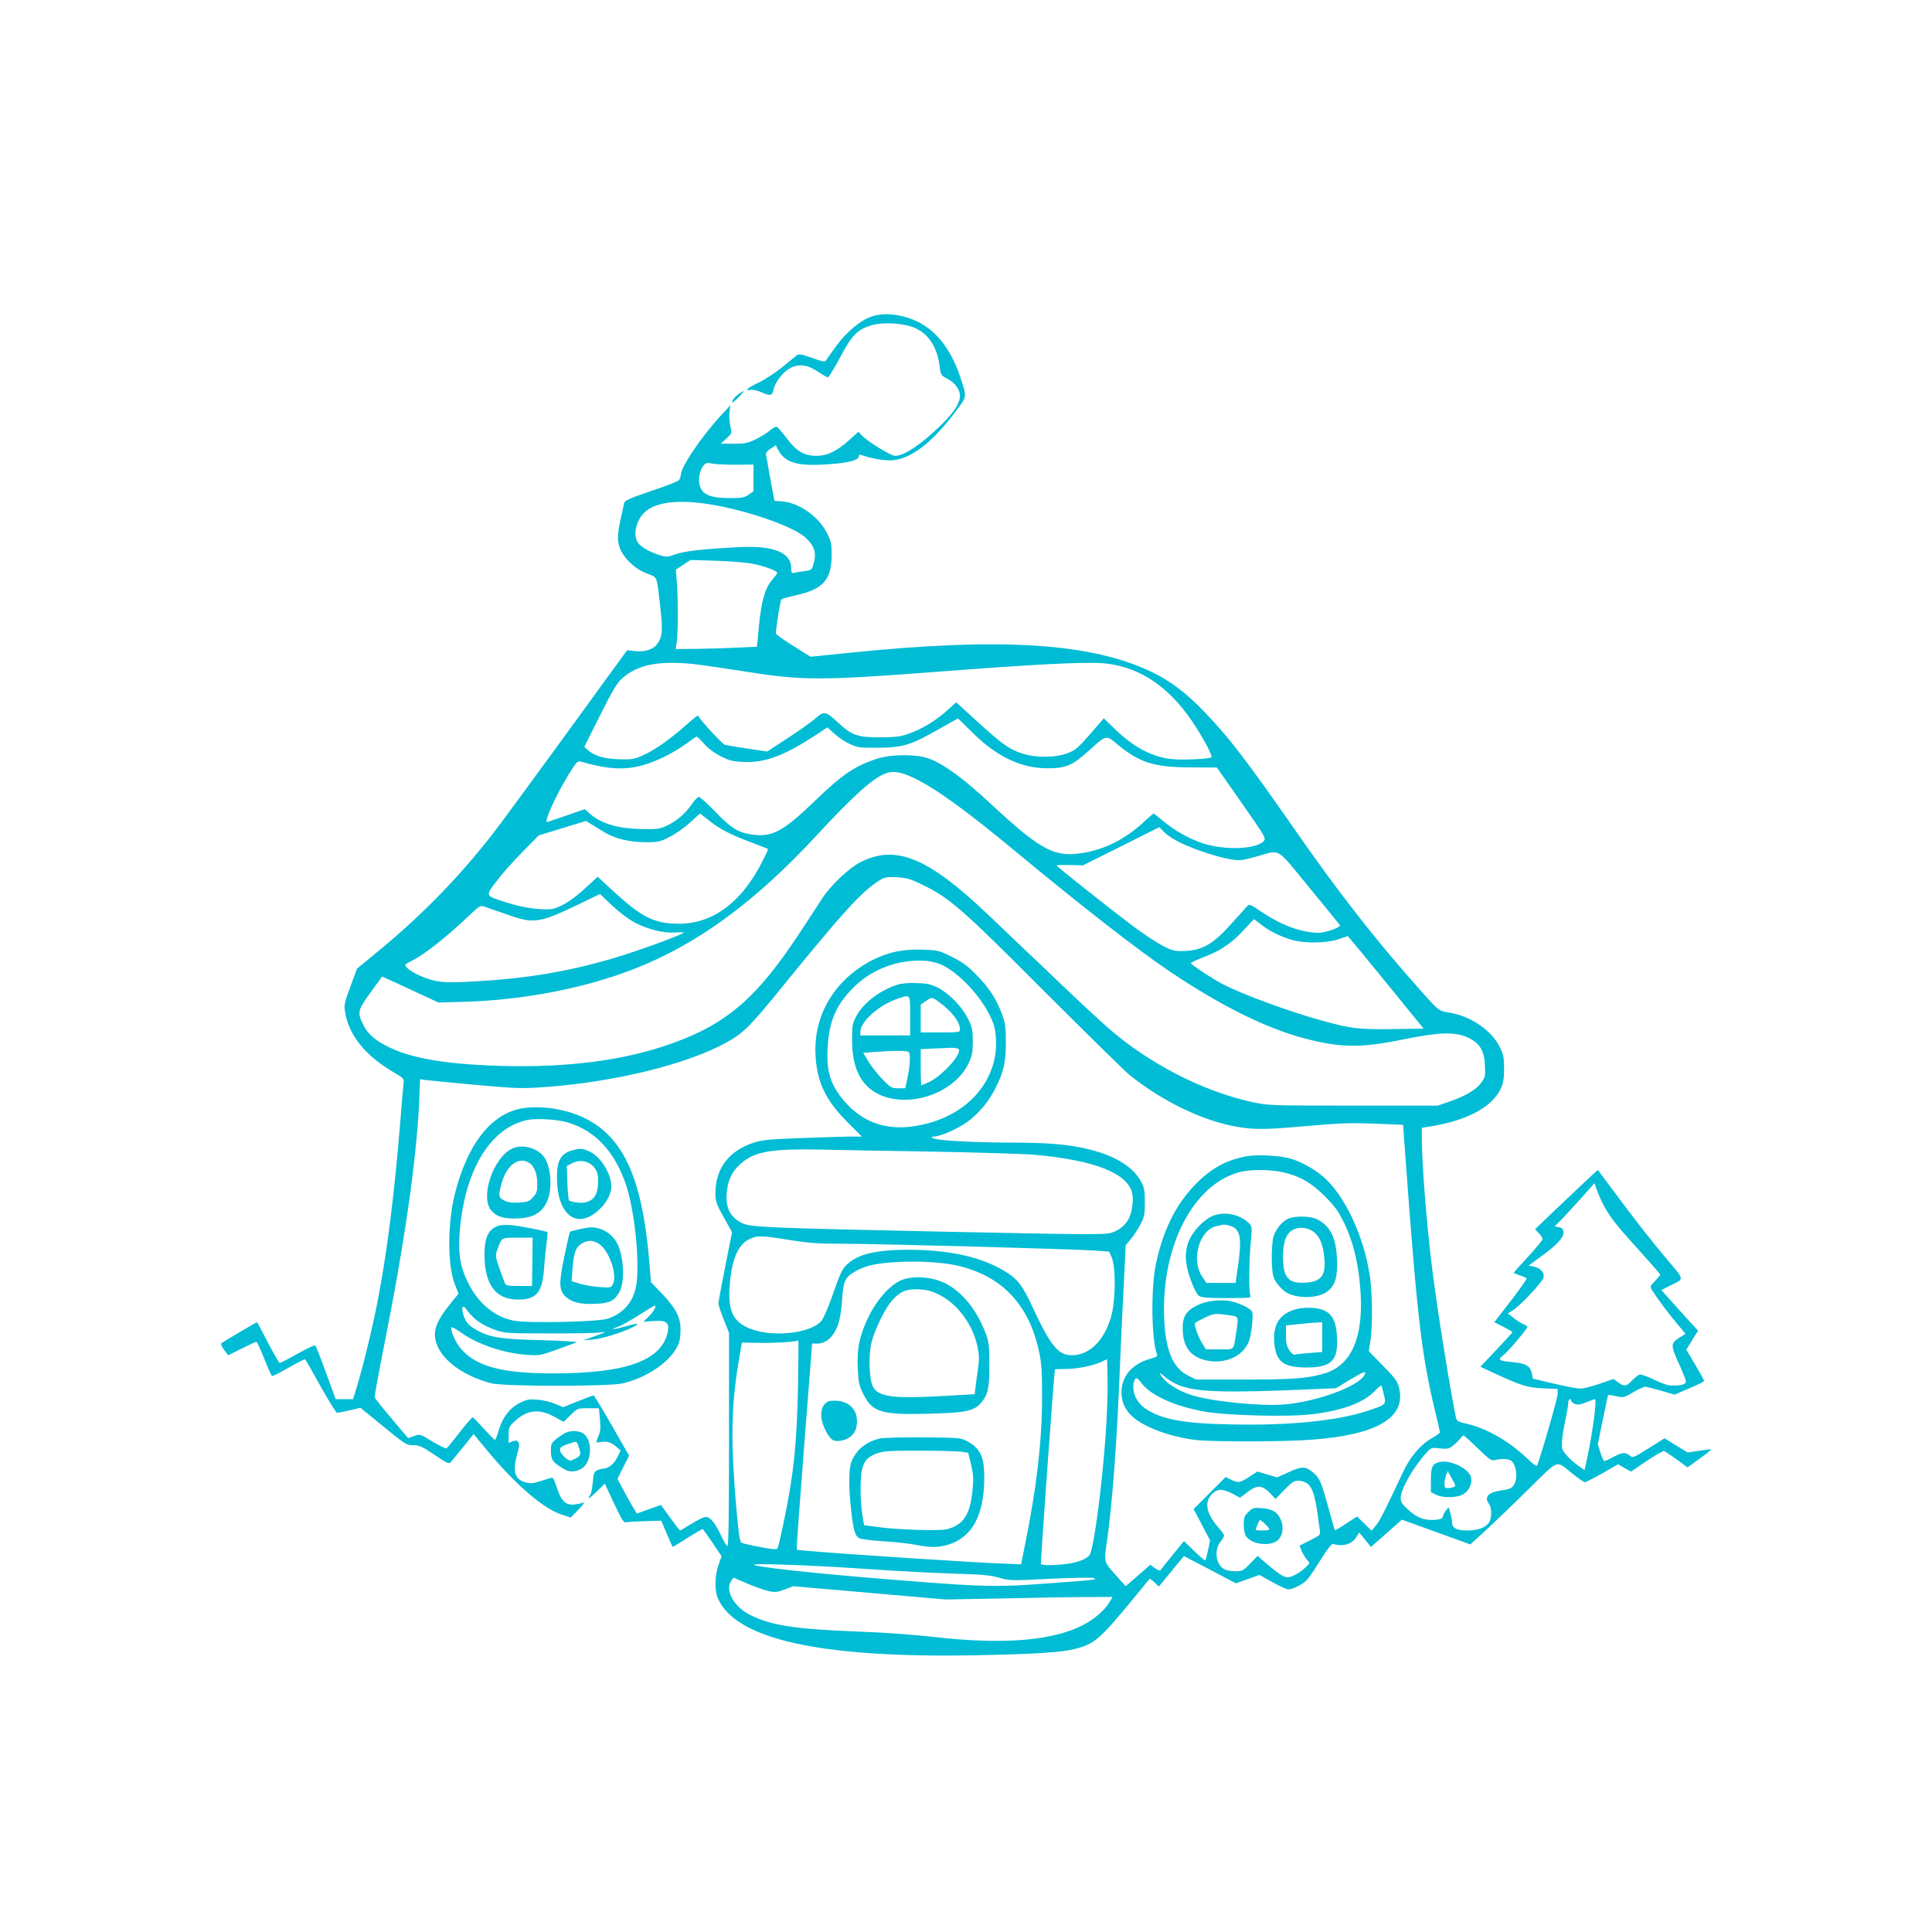 <?xml version="1.0" standalone="no"?>
<!DOCTYPE svg PUBLIC "-//W3C//DTD SVG 20010904//EN"
 "http://www.w3.org/TR/2001/REC-SVG-20010904/DTD/svg10.dtd">
<svg version="1.0" xmlns="http://www.w3.org/2000/svg"
 width="1280pt" height="1280pt" viewBox="0 0 1280 1280"
 preserveAspectRatio="xMidYMid meet">
<g transform="translate(0,1280) scale(0.1,-0.1)"
fill="#00bcd4" stroke="none">
<path d="M5778 10704 c-70 -21 -164 -98 -233 -190 -33 -44 -64 -88 -70 -98 -9
-16 -16 -15 -95 13 -67 24 -88 27 -100 18 -8 -7 -51 -41 -95 -78 -44 -36 -115
-82 -157 -103 -77 -36 -100 -57 -54 -49 13 3 46 -5 74 -17 57 -25 68 -22 77
19 10 48 61 115 106 140 58 33 118 26 189 -22 30 -20 59 -37 65 -37 6 0 42 60
81 132 79 150 115 186 212 214 68 20 192 14 267 -12 101 -36 165 -129 181
-265 6 -53 8 -56 52 -79 50 -27 82 -71 82 -113 0 -47 -39 -107 -119 -187 -134
-132 -249 -210 -310 -210 -30 0 -186 96 -225 139 l-19 20 -60 -54 c-82 -74
-146 -105 -217 -105 -81 0 -133 30 -196 114 -28 37 -57 71 -64 76 -9 6 -25 -1
-49 -22 -19 -17 -62 -43 -95 -59 -53 -25 -73 -29 -146 -29 l-85 1 38 34 c37
35 37 36 26 81 -6 25 -9 66 -6 92 l6 47 -60 -65 c-132 -142 -269 -345 -269
-399 0 -11 -6 -26 -14 -34 -8 -7 -91 -40 -185 -71 -142 -48 -172 -62 -176 -80
-43 -189 -47 -221 -35 -275 17 -74 97 -157 187 -191 71 -28 63 -8 88 -226 18
-155 13 -202 -28 -249 -26 -31 -83 -46 -146 -38 l-46 5 -130 -178 c-249 -344
-619 -850 -704 -964 -240 -321 -509 -602 -831 -865 l-125 -103 -43 -117 c-38
-101 -43 -123 -37 -163 24 -159 132 -294 326 -408 62 -36 67 -41 63 -69 -2
-16 -11 -115 -19 -220 -40 -501 -89 -893 -151 -1215 -35 -183 -103 -462 -144
-592 l-21 -68 -57 0 -58 0 -64 175 c-35 97 -67 178 -72 181 -5 3 -58 -22 -117
-55 -60 -34 -113 -61 -118 -61 -4 0 -39 61 -78 135 -38 74 -71 135 -72 135 -5
0 -229 -132 -237 -140 -4 -5 4 -24 19 -44 l27 -35 89 44 c49 25 92 45 97 45 5
0 28 -50 52 -110 24 -61 47 -113 52 -116 4 -3 54 22 110 55 57 32 106 57 109
55 4 -2 50 -83 103 -179 54 -96 103 -175 109 -175 7 0 44 7 83 16 l72 17 152
-124 c146 -119 153 -124 198 -124 41 0 59 -8 141 -64 77 -52 95 -61 106 -50 7
8 44 53 83 101 l70 87 88 -107 c191 -230 376 -390 500 -428 l55 -18 52 53 c29
30 43 50 32 46 -11 -5 -38 -10 -61 -13 -56 -5 -86 24 -114 110 -12 38 -26 68
-31 68 -5 0 -37 -9 -72 -21 -54 -17 -70 -19 -105 -10 -71 20 -87 69 -57 181
17 64 18 70 7 88 -7 9 -15 10 -35 3 l-27 -11 0 53 c0 47 4 57 33 84 85 82 164
93 267 38 l64 -35 46 45 c46 45 46 45 117 45 l71 0 7 -73 c5 -55 3 -81 -9
-109 -21 -49 -21 -48 14 -42 39 8 69 -1 103 -31 l29 -25 -22 -45 c-21 -44 -61
-75 -94 -75 -8 0 -26 -5 -39 -11 -21 -10 -25 -20 -30 -82 -3 -38 -11 -75 -17
-81 -5 -5 -10 -15 -10 -20 0 -6 24 13 53 42 l54 53 61 -131 c56 -118 64 -130
84 -125 13 2 69 6 126 7 l103 3 36 -85 c20 -47 37 -86 39 -88 1 -2 45 24 97
58 53 33 99 60 101 60 3 0 33 -41 66 -90 l61 -91 -20 -55 c-25 -66 -28 -169
-6 -220 113 -272 670 -398 1680 -381 410 7 595 19 686 42 131 34 163 61 389
335 56 69 104 127 106 129 3 3 17 -8 33 -23 l29 -27 82 100 c45 56 83 101 85
101 1 0 79 -41 173 -90 l170 -90 78 28 78 28 86 -48 c47 -26 94 -48 105 -48
31 0 97 34 125 64 14 15 55 76 91 134 42 68 72 105 80 103 68 -20 127 -2 157
48 l17 28 39 -48 39 -48 59 52 c32 28 78 69 102 90 l44 39 226 -82 227 -82 97
88 c53 49 182 172 285 274 214 210 180 198 299 103 37 -29 72 -53 79 -53 6 0
58 27 115 59 l104 60 43 -25 43 -24 104 71 c57 38 109 68 116 65 7 -3 45 -28
84 -56 l70 -52 80 58 c44 31 79 59 77 61 -2 2 -38 -2 -80 -9 l-76 -11 -77 47
-76 47 -105 -66 c-93 -59 -107 -65 -121 -52 -32 27 -51 26 -108 -3 -31 -17
-60 -30 -65 -30 -4 0 -16 25 -26 56 l-17 57 33 161 c18 88 34 162 35 164 2 1
26 -2 53 -8 48 -11 52 -10 114 26 35 21 71 37 80 37 8 -1 56 -13 105 -27 l89
-26 97 42 c54 22 98 45 98 49 0 5 -27 53 -59 108 l-59 99 39 63 39 63 -28 31
c-16 16 -70 77 -122 134 l-93 104 49 25 c107 53 108 36 -9 175 -114 136 -198
243 -355 454 l-106 142 -45 -41 c-25 -23 -119 -112 -209 -197 l-162 -155 25
-26 c14 -14 25 -32 25 -39 0 -7 -43 -59 -95 -116 -52 -56 -95 -104 -95 -107 0
-3 18 -11 41 -18 22 -8 42 -16 44 -20 2 -3 -45 -70 -105 -148 l-110 -142 60
-30 c33 -17 60 -33 60 -36 0 -3 -48 -56 -106 -117 l-106 -112 83 -39 c191 -88
228 -99 332 -104 l97 -4 0 -33 c0 -25 -92 -348 -135 -473 -3 -9 -24 4 -60 39
-125 120 -273 205 -403 235 -63 14 -71 19 -76 42 -41 201 -123 711 -155 967
-39 304 -71 712 -71 890 l0 63 68 11 c240 41 399 128 456 251 16 35 21 65 21
130 0 73 -4 93 -28 142 -54 111 -190 204 -332 229 -80 13 -64 -1 -284 250
-238 272 -478 582 -726 939 -337 484 -449 630 -611 799 -120 126 -228 208
-347 266 -405 196 -1000 234 -2020 129 l-247 -25 -115 72 c-63 39 -115 76
-115 83 2 43 30 220 37 225 4 4 44 16 88 25 192 43 245 103 245 276 0 66 -4
86 -31 138 -53 108 -185 201 -295 210 l-53 4 -10 52 c-6 28 -17 92 -26 141 -8
50 -17 99 -20 110 -3 14 6 26 30 42 l35 23 14 -28 c50 -95 141 -117 391 -93
97 10 145 26 145 49 0 9 6 12 18 7 51 -19 133 -35 188 -35 127 0 276 110 436
325 77 102 75 91 28 233 -76 223 -203 355 -382 397 -78 18 -139 18 -200 -1z
m-905 -983 l119 1 0 -88 0 -89 -32 -22 c-28 -20 -46 -23 -126 -23 -111 0 -167
18 -189 61 -25 47 -15 120 21 160 12 13 23 15 52 8 20 -5 90 -8 155 -8z m-116
-272 c241 -46 511 -145 581 -212 61 -58 73 -102 51 -177 -11 -37 -14 -38 -67
-45 -30 -4 -61 -9 -68 -12 -8 -3 -12 7 -12 32 0 105 -117 152 -347 140 -238
-12 -359 -26 -418 -47 -51 -19 -63 -19 -100 -8 -58 17 -115 47 -143 75 -44 45
-25 154 38 212 78 73 249 88 485 42z m224 -383 c74 -13 169 -48 169 -61 0 -4
-16 -25 -35 -48 -47 -55 -71 -140 -87 -307 l-13 -135 -140 -6 c-77 -4 -198 -7
-269 -8 l-129 -1 7 50 c9 64 9 291 0 395 l-6 81 48 32 49 32 165 -5 c91 -3
199 -11 241 -19z m-381 -666 c52 -6 192 -26 310 -45 413 -66 509 -66 1375 0
554 43 880 59 1007 52 238 -14 441 -143 605 -384 68 -100 139 -231 129 -240
-12 -12 -200 -20 -267 -12 -131 16 -250 80 -375 201 l-71 69 -91 -105 c-80
-92 -98 -107 -149 -126 -82 -31 -213 -32 -304 -1 -84 28 -126 58 -296 212
l-138 126 -60 -54 c-73 -66 -167 -124 -255 -154 -54 -20 -86 -23 -190 -24
-149 0 -185 12 -278 98 -81 75 -93 77 -144 32 -22 -21 -105 -80 -183 -131
l-142 -93 -129 19 c-71 11 -138 22 -150 25 -16 3 -140 137 -181 194 -1 2 -33
-23 -70 -56 -109 -97 -203 -164 -280 -201 -63 -30 -82 -34 -147 -33 -115 1
-185 20 -233 63 l-22 20 104 207 c81 163 112 215 145 245 103 93 243 121 480
96z m1832 -443 c167 -168 329 -247 508 -247 121 0 164 18 265 109 129 116 120
114 201 47 144 -119 243 -150 483 -150 l173 -1 164 -234 c156 -223 163 -235
147 -253 -51 -56 -259 -63 -408 -14 -93 32 -188 86 -263 150 -30 25 -56 46
-59 46 -3 0 -32 -25 -64 -55 -117 -108 -240 -173 -378 -201 -208 -41 -294 2
-632 316 -181 168 -306 261 -406 301 -83 34 -256 34 -357 1 -146 -49 -225
-103 -407 -278 -211 -203 -282 -242 -416 -223 -93 13 -137 40 -243 150 -53 55
-102 99 -110 99 -8 0 -30 -23 -49 -51 -42 -61 -100 -111 -167 -141 -42 -20
-64 -23 -154 -21 -163 2 -276 35 -353 103 l-33 29 -115 -40 c-63 -22 -122 -42
-132 -45 -29 -10 55 177 146 324 43 69 55 82 72 77 178 -52 291 -59 413 -25
91 25 207 83 290 144 34 25 65 46 68 46 3 0 26 -22 51 -50 28 -31 69 -61 111
-82 57 -28 79 -34 154 -36 136 -6 262 41 465 173 l85 56 45 -41 c24 -23 70
-54 101 -68 53 -25 67 -27 182 -26 169 1 223 17 394 114 77 44 141 80 143 80
1 0 39 -38 85 -83z m-376 -312 c143 -69 338 -209 666 -481 458 -379 819 -660
1032 -803 337 -226 635 -374 890 -441 241 -63 372 -64 661 -5 229 47 335 50
418 12 80 -37 111 -86 115 -186 3 -71 2 -79 -26 -116 -33 -46 -109 -90 -217
-126 l-70 -24 -560 0 c-542 0 -563 1 -663 22 -337 73 -699 261 -972 503 -63
56 -234 215 -378 354 -145 138 -332 315 -414 394 -392 372 -604 458 -837 340
-75 -38 -195 -151 -252 -238 -20 -30 -80 -122 -134 -205 -306 -470 -512 -644
-925 -779 -315 -103 -705 -145 -1150 -125 -321 14 -528 53 -669 124 -90 45
-134 84 -165 147 -40 80 -36 96 50 214 l75 104 32 -14 c18 -8 102 -46 187 -86
l155 -72 180 5 c393 13 788 90 1115 217 420 164 800 442 1210 885 244 264 374
380 457 411 51 19 103 10 189 -31z m-1360 -280 c67 -55 144 -95 284 -147 58
-22 106 -41 108 -43 2 -2 -13 -36 -34 -76 -138 -276 -330 -420 -559 -419 -155
1 -240 41 -411 197 l-124 114 -78 -71 c-82 -76 -139 -114 -204 -137 -55 -19
-200 -2 -323 38 -142 45 -140 42 -70 135 32 44 109 131 171 194 l113 115 156
48 157 48 31 -19 c18 -11 58 -35 90 -55 72 -44 169 -67 280 -67 76 0 91 3 153
35 38 19 98 61 134 94 36 33 66 60 68 61 1 0 27 -20 58 -45z m3126 -149 c96
-46 237 -92 325 -108 67 -11 77 -10 170 15 174 48 130 73 358 -204 110 -133
201 -246 203 -249 5 -14 -97 -50 -140 -50 -114 1 -240 46 -376 136 -81 55 -84
56 -101 38 -10 -11 -55 -61 -102 -113 -126 -141 -197 -180 -324 -182 -55 -1
-73 4 -136 37 -41 22 -130 81 -199 133 -154 116 -500 391 -500 397 0 3 39 4
88 3 l87 -2 253 126 253 127 34 -35 c19 -19 67 -50 107 -69z m-1710 -278 c177
-85 263 -160 807 -706 278 -278 530 -525 560 -550 215 -175 488 -308 715 -347
110 -19 185 -19 396 -1 307 27 351 28 529 21 l177 -7 17 -237 c77 -1048 106
-1292 197 -1669 17 -68 30 -127 30 -132 0 -4 -24 -22 -53 -38 -75 -42 -143
-122 -190 -222 -121 -258 -156 -328 -182 -358 l-28 -33 -48 47 -48 47 -72 -47
c-39 -26 -73 -46 -75 -44 -2 2 -22 71 -44 153 -47 169 -57 192 -100 229 -51
42 -73 43 -161 3 l-78 -35 -65 19 -65 20 -55 -36 c-63 -40 -72 -41 -121 -18
l-35 17 -106 -106 -106 -106 55 -104 54 -103 -13 -64 c-8 -36 -16 -66 -19 -69
-2 -3 -35 25 -73 62 l-68 66 -75 -92 c-41 -50 -77 -95 -80 -101 -4 -5 -20 0
-37 13 l-31 23 -81 -71 -82 -71 -69 77 c-77 87 -76 83 -54 230 33 223 66 663
85 1152 6 146 17 385 25 532 l13 268 35 42 c20 24 48 68 64 98 25 49 28 66 28
145 0 74 -4 98 -23 133 -52 99 -170 173 -342 216 -137 34 -270 46 -533 46
-253 1 -478 14 -505 29 -15 9 -14 10 5 11 42 0 155 50 219 95 76 55 144 135
189 225 56 111 69 171 69 305 0 104 -4 129 -26 187 -38 102 -85 173 -168 258
-59 61 -94 86 -164 121 -84 42 -94 44 -192 47 -129 5 -226 -15 -332 -68 -250
-127 -393 -363 -379 -630 9 -179 67 -300 214 -447 l93 -93 -83 0 c-45 -1 -190
-5 -322 -10 -197 -7 -252 -12 -307 -29 -167 -53 -258 -171 -258 -335 0 -55 5
-71 55 -161 l55 -99 -45 -226 c-25 -124 -45 -234 -45 -246 0 -11 16 -59 35
-107 l35 -87 0 -710 c0 -513 -3 -709 -11 -704 -6 3 -26 38 -45 77 -39 81 -69
117 -99 117 -11 0 -53 -20 -93 -45 -40 -25 -74 -45 -76 -45 -3 0 -32 38 -66
85 l-61 84 -80 -28 -80 -29 -13 22 c-8 11 -37 63 -65 114 l-50 94 38 77 39 77
-114 199 c-63 110 -117 200 -122 200 -4 0 -51 -18 -104 -39 l-97 -39 -53 22
c-29 13 -82 25 -118 28 -57 4 -72 1 -120 -24 -65 -33 -112 -96 -138 -185 -9
-32 -20 -58 -23 -58 -4 0 -37 34 -74 75 -37 41 -70 75 -74 75 -4 0 -43 -45
-86 -100 -43 -56 -82 -103 -87 -106 -4 -3 -46 18 -92 45 -83 51 -84 51 -123
37 l-39 -14 -109 129 c-61 71 -111 135 -113 142 -1 7 26 159 62 338 136 682
216 1239 233 1620 l6 149 31 -5 c17 -2 166 -17 331 -32 280 -25 311 -26 465
-15 465 33 950 153 1210 299 107 60 155 109 365 368 396 487 520 623 632 696
45 29 53 30 125 27 66 -4 90 -11 170 -50z m-1905 -251 c85 -44 188 -70 265
-65 32 2 58 2 58 0 0 -12 -326 -131 -488 -177 -289 -83 -552 -127 -875 -146
-152 -9 -215 -9 -269 0 -72 12 -172 57 -203 91 -16 18 -15 20 27 41 90 45 230
155 386 303 71 67 74 69 105 58 18 -6 84 -29 147 -51 179 -64 215 -58 495 78
l120 58 81 -77 c48 -45 110 -91 151 -113z m4146 -11 c53 -42 125 -79 202 -102
85 -25 231 -24 312 3 l62 21 19 -22 c11 -11 124 -149 252 -306 l232 -285 -208
-3 c-227 -3 -276 3 -479 60 -207 58 -500 165 -637 234 -66 33 -218 133 -218
143 0 4 38 22 83 39 113 43 189 94 267 180 36 39 66 71 68 72 2 0 22 -15 45
-34z m-2108 -271 c130 -64 287 -245 337 -389 22 -63 23 -172 3 -249 -58 -225
-256 -386 -525 -428 -207 -32 -373 36 -497 204 -66 91 -87 172 -80 311 9 173
51 278 160 392 124 131 308 202 492 188 36 -2 80 -14 110 -29z m-50 -1235
c303 -6 602 -15 665 -21 389 -36 605 -120 640 -249 12 -43 1 -130 -21 -173
-22 -43 -63 -77 -112 -93 -46 -15 -118 -15 -1076 5 -1231 26 -1320 30 -1378
59 -83 43 -112 113 -95 226 12 80 44 132 110 183 86 65 194 82 497 77 121 -3
468 -9 770 -14z m4444 -381 c47 -77 78 -115 228 -281 73 -81 133 -150 133
-153 0 -3 -16 -22 -35 -42 -34 -35 -35 -37 -19 -62 39 -61 106 -151 162 -217
l59 -71 -43 -27 c-56 -36 -56 -50 1 -175 25 -54 45 -105 45 -113 0 -19 -29
-28 -88 -28 -31 0 -67 12 -123 39 -46 23 -87 37 -97 34 -9 -3 -31 -21 -49 -39
-37 -40 -53 -42 -93 -12 l-30 22 -93 -32 c-51 -18 -108 -32 -127 -32 -19 0
-98 15 -175 33 l-139 33 -7 34 c-11 50 -38 67 -123 75 -97 9 -107 16 -66 46
29 22 160 176 160 189 0 3 -13 11 -29 18 -16 7 -46 26 -65 42 l-36 28 33 21
c50 31 195 186 203 216 8 33 -19 64 -66 74 l-33 6 85 62 c107 78 150 126 146
161 -2 21 -10 28 -31 32 l-28 5 31 30 c18 17 77 81 133 143 l101 113 21 -59
c12 -32 36 -83 54 -113z m-5409 -204 c123 -20 192 -25 335 -25 263 0 1543 -35
1701 -46 l82 -6 18 -41 c25 -56 26 -258 1 -367 -42 -182 -159 -294 -290 -277
-73 10 -126 80 -231 307 -73 157 -103 196 -191 249 -155 94 -365 140 -635 141
-217 0 -337 -29 -409 -98 -32 -31 -46 -61 -91 -191 -29 -84 -64 -166 -77 -181
-73 -87 -334 -113 -483 -49 -104 45 -136 115 -126 271 12 180 53 279 128 317
54 27 79 26 268 -4z m1134 -175 c281 -72 453 -258 519 -560 18 -81 21 -128 21
-315 -1 -284 -36 -593 -112 -964 l-27 -135 -75 3 c-175 4 -1162 69 -1347 87
l-63 6 0 39 c0 21 23 326 50 678 28 352 50 643 50 646 0 3 6 5 13 4 69 -9 125
34 157 119 14 37 24 95 29 169 9 131 19 152 95 194 64 35 139 51 276 58 151 8
316 -3 414 -29z m-1077 -792 c-7 -386 -30 -599 -98 -919 -17 -81 -34 -151 -38
-158 -6 -8 -36 -6 -117 10 -61 11 -116 24 -123 29 -9 5 -19 73 -32 221 -39
453 -35 678 14 974 l22 130 120 -2 c95 -2 227 6 254 16 2 0 1 -135 -2 -301z
m2038 -328 c-24 -340 -77 -737 -104 -788 -15 -28 -75 -53 -150 -63 -84 -11
-168 -11 -175 -1 -3 6 88 1276 93 1290 1 1 31 2 69 2 79 0 182 21 238 47 l39
18 3 -140 c2 -77 -4 -241 -13 -365z m3085 230 c0 -6 10 -15 23 -21 18 -8 35
-6 75 10 29 12 55 21 59 21 14 0 -16 -228 -53 -397 l-16 -73 -42 30 c-52 35
-106 95 -107 118 -3 43 3 94 21 179 11 51 20 104 20 118 0 14 5 25 10 25 6 0
10 -5 10 -10z m-620 -315 c81 -78 91 -85 117 -78 41 11 89 8 107 -6 26 -22 40
-89 27 -133 -14 -44 -28 -53 -96 -63 -86 -12 -114 -44 -80 -89 20 -26 19 -96
-1 -125 -24 -33 -74 -51 -145 -51 -68 0 -99 17 -99 54 0 12 -5 39 -11 61 l-11
39 -19 -23 c-10 -13 -19 -29 -19 -36 0 -17 -23 -25 -76 -25 -59 0 -103 20
-158 71 -38 34 -46 48 -46 76 0 56 82 200 168 295 35 38 36 39 91 32 49 -5 60
-3 86 17 17 13 38 34 48 46 10 13 21 23 24 23 2 0 45 -38 93 -85z m-1126 -236
c30 -23 50 -85 66 -204 6 -44 12 -92 15 -108 4 -25 -1 -30 -65 -62 l-70 -35
15 -38 c9 -20 25 -46 35 -57 20 -21 20 -21 -8 -47 -39 -38 -93 -68 -120 -68
-27 0 -62 23 -144 93 l-56 49 -49 -51 c-45 -47 -53 -51 -96 -51 -25 0 -58 5
-72 12 -58 26 -74 124 -30 182 14 18 25 37 25 43 0 6 -17 30 -39 54 -79 91
-94 167 -42 220 37 37 70 37 136 3 l51 -27 48 37 c64 49 96 48 148 -4 l39 -41
59 61 c49 51 63 60 93 60 20 0 45 -9 61 -21z m-2919 -564 c204 -14 467 -28
585 -31 175 -5 229 -10 288 -26 71 -21 79 -21 336 -8 149 7 275 9 292 5 34
-10 1 -14 -366 -40 -261 -19 -381 -17 -800 16 -562 43 -995 87 -1080 109 -60
16 348 2 745 -25z m-654 -146 c44 -10 58 -8 107 10 l58 22 504 -44 505 -44
380 7 c209 5 458 9 553 9 l173 1 -18 -31 c-30 -53 -101 -116 -173 -153 -203
-107 -533 -134 -995 -81 -135 15 -337 30 -490 35 -423 16 -586 40 -726 111
-106 53 -166 161 -126 223 l16 24 91 -39 c51 -22 114 -44 141 -50z"/>
<path d="M3479 5460 c-214 -26 -378 -226 -465 -568 -50 -197 -50 -479 0 -602
l24 -61 -45 -55 c-105 -129 -129 -194 -101 -275 38 -113 180 -216 364 -264 83
-21 779 -22 870 0 140 33 281 120 342 212 31 47 37 65 40 123 6 93 -23 154
-120 257 l-75 78 -12 145 c-46 538 -169 813 -421 939 -117 59 -272 86 -401 71z
m281 -96 c179 -53 307 -186 383 -401 57 -157 95 -493 75 -661 -14 -118 -82
-203 -193 -239 -66 -21 -527 -31 -620 -13 -129 25 -237 115 -305 254 -54 110
-67 197 -52 360 37 394 205 665 446 716 57 12 200 4 266 -16z m-587 -1322 c24
-17 73 -41 108 -53 61 -22 79 -23 354 -23 160 -1 313 2 340 6 48 6 46 5 -30
-23 l-80 -29 61 5 c60 4 207 50 274 86 46 24 21 24 -64 -1 -72 -20 -104 -21
-43 -1 20 7 81 41 137 76 56 36 104 65 106 65 16 0 -2 -36 -35 -69 l-38 -38
67 5 c82 6 106 -10 95 -67 -36 -194 -274 -281 -765 -280 -347 0 -520 50 -617
177 -32 42 -62 117 -51 128 4 3 28 -11 56 -30 113 -82 284 -140 440 -152 84
-6 91 -5 202 35 63 23 122 44 130 48 8 4 -95 10 -230 14 -276 6 -352 19 -441
72 -42 25 -57 42 -73 79 -10 25 -16 54 -12 63 5 14 12 10 36 -23 16 -22 49
-54 73 -70z"/>
<path d="M3395 5191 c-127 -57 -217 -326 -139 -412 35 -39 75 -52 154 -52 113
1 173 31 211 105 40 79 33 230 -14 299 -43 63 -143 91 -212 60z m114 -97 c32
-23 51 -74 51 -139 0 -46 -4 -60 -29 -87 -25 -28 -35 -32 -92 -35 -48 -3 -73
1 -99 14 -39 20 -40 31 -15 119 34 119 116 175 184 128z"/>
<path d="M3790 5178 c-75 -21 -100 -67 -100 -179 0 -239 122 -344 264 -227 59
49 96 113 96 167 0 86 -70 198 -145 232 -45 21 -64 22 -115 7z m143 -108 c27
-30 33 -59 28 -129 -6 -80 -54 -118 -137 -108 -25 2 -49 9 -54 13 -4 5 -9 59
-11 119 l-4 110 35 18 c50 26 107 17 143 -23z"/>
<path d="M3306 4680 c-69 -21 -96 -75 -96 -193 0 -197 74 -297 221 -297 124 0
162 46 174 210 3 52 11 126 16 164 5 38 8 71 6 73 -7 6 -182 41 -237 46 -30 3
-68 2 -84 -3z m221 -240 l-2 -160 -86 0 c-73 0 -88 3 -94 18 -4 9 -20 54 -36
98 -27 77 -28 84 -15 122 30 85 26 82 136 82 l99 0 -2 -160z"/>
<path d="M3838 4656 c-32 -7 -59 -14 -62 -17 -2 -2 -18 -73 -36 -158 -39 -184
-37 -232 9 -273 41 -37 99 -51 197 -46 92 3 124 19 157 77 38 63 31 235 -13
321 -24 48 -70 86 -118 100 -45 12 -61 12 -134 -4z m132 -98 c68 -47 122 -208
90 -268 -11 -21 -16 -22 -89 -17 -42 3 -100 13 -130 22 l-54 17 6 81 c7 104
21 144 61 168 41 25 76 24 116 -3z"/>
<path d="M8262 5140 c-142 -26 -243 -83 -351 -196 -124 -131 -206 -299 -252
-514 -35 -163 -31 -506 7 -605 4 -10 -8 -17 -38 -25 -128 -35 -198 -116 -198
-227 1 -99 59 -171 186 -229 89 -41 194 -70 304 -84 109 -13 573 -13 760 1
442 31 638 146 589 345 -10 42 -26 64 -107 146 l-94 97 11 64 c15 89 14 324
-4 437 -40 265 -170 539 -313 658 -61 51 -144 96 -212 116 -68 20 -217 28
-288 16z m230 -105 c114 -24 193 -68 284 -159 66 -66 90 -98 128 -176 58 -119
92 -251 107 -420 29 -327 -50 -522 -234 -579 -110 -33 -207 -41 -536 -41
l-317 0 -52 26 c-101 50 -151 168 -159 380 -20 476 191 886 498 968 70 19 196
19 281 1z m-680 -1413 c122 -46 305 -51 886 -26 l154 7 88 54 c97 58 117 65
100 33 -41 -76 -317 -177 -531 -195 -157 -13 -483 20 -614 62 -96 30 -180 86
-207 137 -8 14 2 9 29 -15 22 -20 65 -46 95 -57z m-249 14 c63 -82 218 -152
416 -188 145 -26 554 -37 711 -18 201 23 348 78 420 156 24 26 42 39 44 32 2
-7 9 -35 16 -63 14 -61 13 -62 -113 -103 -200 -66 -521 -98 -906 -89 -314 6
-460 34 -564 106 -63 43 -94 124 -71 185 9 23 19 20 47 -18z"/>
<path d="M8023 4739 c-23 -11 -61 -41 -83 -66 -92 -99 -107 -203 -50 -356 18
-50 41 -94 53 -102 17 -12 56 -15 185 -15 153 0 164 1 156 18 -11 21 -9 224 3
357 9 99 9 100 -16 124 -65 61 -171 78 -248 40z m160 -77 c36 -32 41 -87 22
-229 l-19 -133 -96 0 -97 0 -29 43 c-74 111 -18 308 94 333 15 3 32 7 37 9 18
6 70 -7 88 -23z"/>
<path d="M8535 4726 c-39 -17 -79 -65 -96 -113 -17 -49 -18 -227 -1 -274 14
-41 65 -97 102 -111 81 -34 200 -26 255 16 51 40 68 96 63 213 -6 142 -44 220
-130 264 -44 23 -147 25 -193 5z m165 -85 c39 -28 61 -74 71 -150 19 -136 -12
-183 -122 -189 -115 -7 -149 34 -149 175 0 98 24 157 72 178 39 18 92 12 128
-14z"/>
<path d="M8027 4180 c-76 -10 -146 -47 -172 -90 -15 -26 -20 -51 -19 -100 2
-108 48 -173 139 -199 127 -35 256 16 298 119 17 41 32 170 23 198 -8 25 -105
69 -166 75 -25 3 -71 2 -103 -3z m133 -96 c46 -7 46 -8 30 -114 -19 -121 -8
-110 -110 -110 l-90 0 -24 38 c-28 45 -56 123 -49 136 3 5 33 21 67 37 62 29
66 29 176 13z"/>
<path d="M8603 4130 c-118 -25 -171 -98 -161 -224 11 -127 60 -165 210 -166
169 0 214 44 206 200 -6 135 -50 187 -162 195 -28 2 -70 0 -93 -5z m157 -189
l0 -98 -84 -7 c-46 -3 -90 -8 -98 -11 -7 -3 -23 9 -35 28 -18 26 -23 47 -23
99 l0 67 53 5 c81 9 119 13 155 14 l32 2 0 -99z"/>
<path d="M5945 6276 c-119 -39 -227 -122 -273 -211 -24 -45 -27 -60 -27 -155
1 -174 50 -285 153 -347 197 -117 522 -16 620 194 22 48 27 72 27 143 0 76 -3
92 -32 151 -40 81 -127 169 -202 207 -46 22 -72 27 -141 29 -50 2 -102 -3
-125 -11z m85 -206 l0 -130 -165 0 -165 0 0 23 c0 71 129 183 255 223 78 25
75 30 75 -116z m189 93 c88 -64 141 -133 141 -183 0 -19 -6 -20 -130 -20
l-130 0 0 93 0 92 33 22 c41 28 43 28 86 -4z m130 -312 c34 -22 -102 -177
-194 -220 -24 -11 -47 -21 -50 -21 -3 0 -5 54 -5 120 l0 119 78 4 c42 1 95 4
117 5 22 1 46 -2 54 -7z m-330 -20 c16 -10 11 -96 -10 -188 l-12 -53 -47 0
c-42 0 -50 4 -102 58 -31 31 -73 84 -93 117 l-36 60 78 6 c130 9 207 9 222 0z"/>
<path d="M5986 4324 c-76 -24 -170 -124 -228 -241 -62 -124 -82 -217 -75 -350
4 -91 9 -113 37 -169 59 -121 120 -139 440 -130 238 6 292 18 338 70 48 55 57
95 57 256 -1 131 -3 151 -27 212 -59 155 -160 276 -272 329 -82 38 -193 48
-270 23z m236 -102 c121 -59 224 -199 254 -343 12 -58 13 -85 3 -148 -6 -42
-13 -97 -16 -122 l-5 -46 -229 -13 c-315 -17 -411 -4 -446 64 -25 47 -30 213
-8 296 22 84 86 216 131 269 55 64 96 82 179 79 56 -3 85 -10 137 -36z"/>
<path d="M5461 3494 c-28 -36 -27 -96 3 -159 34 -72 55 -89 106 -80 64 11 102
50 107 111 8 94 -50 154 -149 154 -38 0 -50 -5 -67 -26z"/>
<path d="M5827 3269 c-88 -21 -150 -71 -184 -148 -20 -46 -22 -159 -5 -316 15
-141 26 -181 55 -196 11 -7 82 -15 156 -20 75 -4 171 -15 214 -23 100 -20 149
-20 218 0 158 47 238 192 240 437 1 145 -25 202 -116 250 -38 21 -55 22 -290
24 -137 1 -267 -2 -288 -8z m543 -87 l45 -7 19 -80 c16 -70 17 -93 8 -179 -16
-153 -60 -218 -166 -247 -48 -13 -321 -5 -461 14 l-90 12 -11 65 c-15 84 -17
250 -3 303 15 61 39 87 100 108 47 16 84 18 284 18 127 0 250 -4 275 -7z"/>
<path d="M9535 3113 c-46 -12 -55 -32 -55 -118 l0 -81 35 -17 c46 -22 130 -22
175 1 47 23 72 89 50 130 -32 55 -143 102 -205 85z m96 -165 c-9 -4 -26 -7
-38 -7 -19 -1 -23 4 -23 28 0 16 5 42 10 57 l11 28 28 -50 c25 -43 27 -50 12
-56z"/>
<path d="M8270 2782 c-26 -26 -30 -38 -30 -84 0 -33 6 -62 16 -77 34 -48 135
-66 194 -36 42 22 59 82 39 138 -20 56 -56 80 -128 85 -56 4 -62 2 -91 -26z
m112 -79 c15 -15 28 -30 28 -35 0 -4 -20 -8 -45 -8 -25 0 -45 2 -45 4 0 11 23
66 28 66 3 0 19 -12 34 -27z"/>
<path d="M4899 10193 c-26 -16 -54 -51 -47 -59 3 -2 22 14 43 36 43 44 43 48
4 23z"/>
<path d="M3751 3309 c-13 -5 -41 -23 -62 -40 -36 -29 -39 -34 -39 -83 0 -57
12 -74 80 -115 42 -25 71 -26 116 -5 80 38 85 208 7 243 -29 13 -69 13 -102 0z
m78 -81 c26 -71 24 -75 -45 -104 -18 -8 -74 45 -74 69 0 17 11 26 48 38 64 22
61 22 71 -3z"/>
</g>
</svg>
